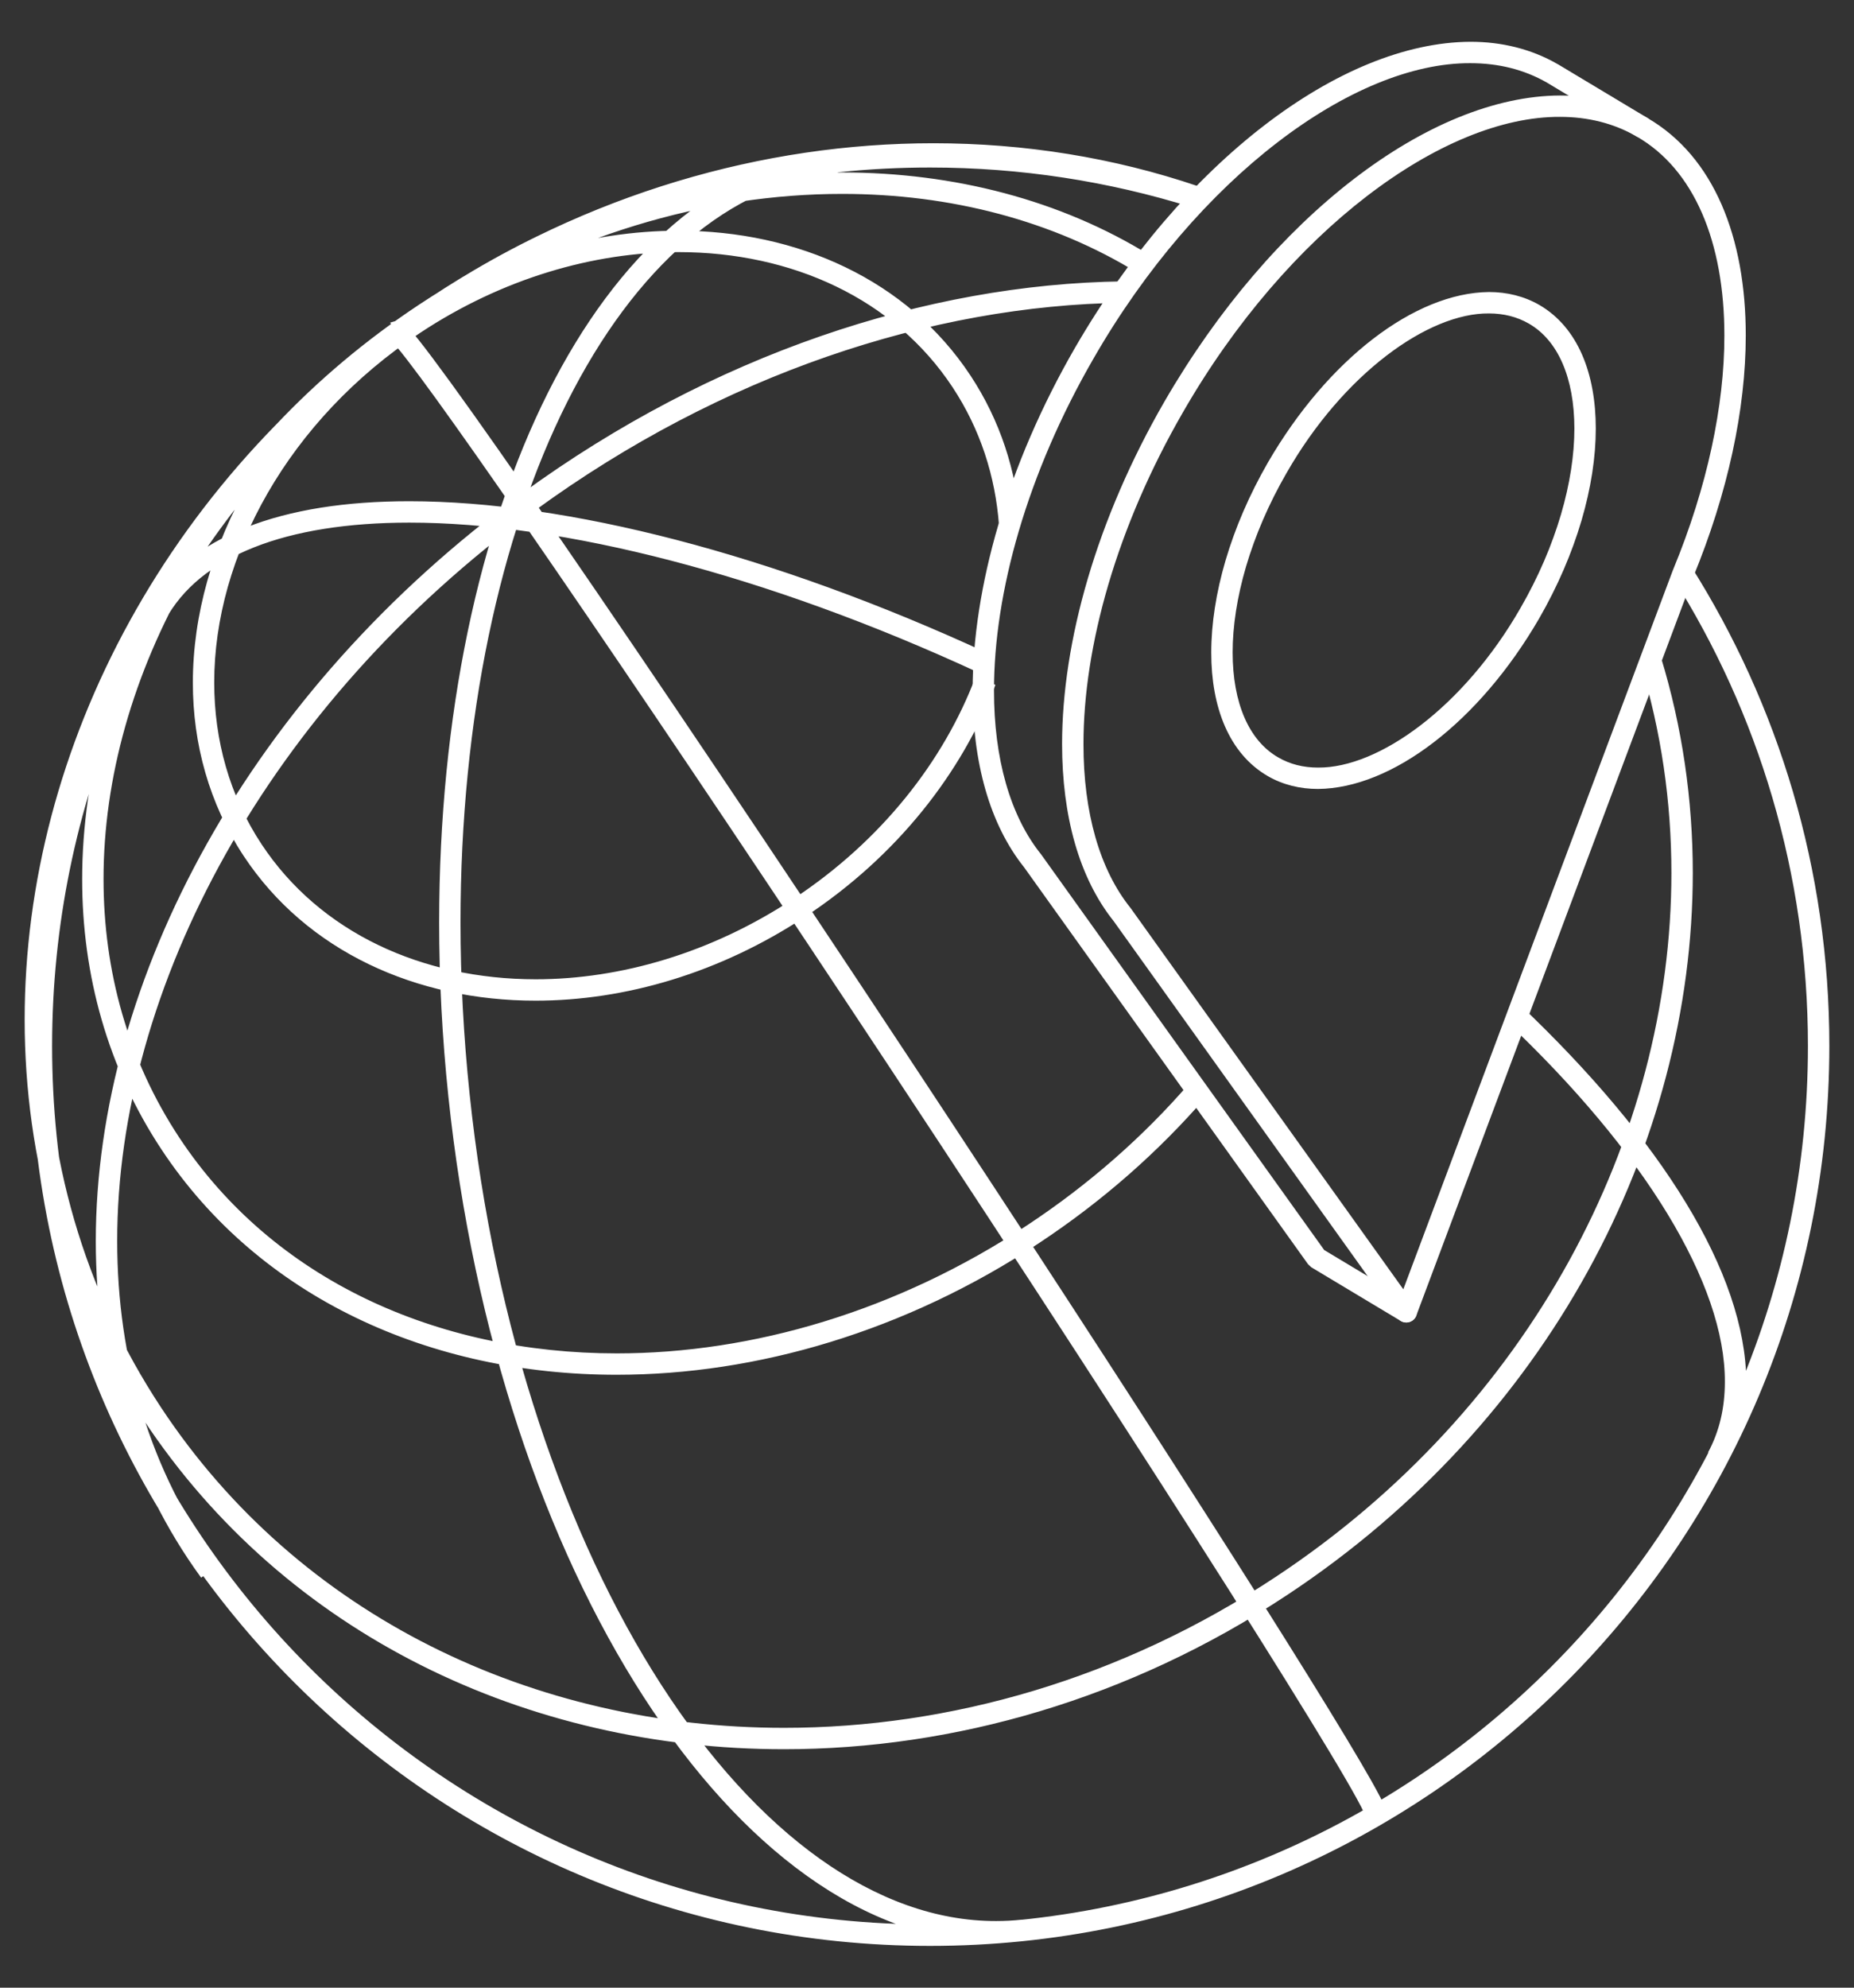 <?xml version="1.0" encoding="UTF-8" standalone="no"?><!DOCTYPE svg PUBLIC "-//W3C//DTD SVG 1.1//EN" "http://www.w3.org/Graphics/SVG/1.1/DTD/svg11.dtd"><svg width="100%" height="100%" viewBox="0 0 84 90" version="1.1" xmlns="http://www.w3.org/2000/svg" xmlns:xlink="http://www.w3.org/1999/xlink" xml:space="preserve" xmlns:serif="http://www.serif.com/" style="fill-rule:evenodd;clip-rule:evenodd;stroke-linejoin:round;stroke-miterlimit:2;"><rect x="0" y="0" width="84" height="90" fill="#333333" stroke="none"/><path d="M44.194,30.668c-1.442,3.798 -4.26,7.399 -8.226,10.017c-3.727,2.463 -7.849,3.656 -11.701,3.656c-5.136,-0.004 -9.768,-2.108 -12.418,-6.118c-1.452,-2.198 -2.143,-4.712 -2.143,-7.318c-0.003,-5.725 3.36,-11.891 9.335,-15.837c3.725,-2.46 7.847,-3.653 11.701,-3.653c5.136,0.002 9.766,2.108 12.416,6.118c1.253,1.897 1.939,4.027 2.104,6.248l0.967,-0.071c-0.177,-2.375 -0.914,-4.672 -2.263,-6.712c-2.857,-4.324 -7.832,-6.553 -13.224,-6.552c-4.053,0 -8.357,1.252 -12.236,3.816c-6.217,4.109 -9.764,10.539 -9.768,16.643c-0.002,2.777 0.739,5.485 2.303,7.853c2.859,4.324 7.832,6.553 13.226,6.551c4.051,0 8.355,-1.251 12.234,-3.815c4.132,-2.729 7.079,-6.482 8.599,-10.483l-0.906,-0.343Zm9.678,18.403c-2.055,2.371 -4.506,4.538 -7.318,6.397c-5.923,3.913 -12.479,5.812 -18.613,5.812c-8.178,-0.004 -15.581,-3.36 -19.822,-9.777c-2.323,-3.518 -3.428,-7.539 -3.428,-11.698c-0.004,-9.141 5.355,-18.944 14.849,-25.214c5.922,-3.915 12.479,-5.813 18.614,-5.811c4.917,-0.002 9.562,1.218 13.401,3.583l0.509,-0.825c-4.01,-2.472 -8.833,-3.729 -13.91,-3.729c-6.335,0.002 -13.071,1.957 -19.148,5.973c-9.737,6.436 -15.28,16.503 -15.283,26.023c-0.002,4.33 1.152,8.548 3.587,12.232c4.449,6.732 12.197,10.213 20.631,10.211c6.333,0 13.07,-1.955 19.148,-5.971c2.885,-1.908 5.401,-4.135 7.515,-6.57l-0.732,-0.636Zm20.451,-19.039c0.943,3.082 1.404,6.278 1.404,9.494c0,11.98 -6.392,24.253 -17.944,31.885c-6.971,4.608 -14.759,6.824 -22.263,6.824c-11.315,-0.002 -21.963,-5.034 -28.221,-14.502c-3.532,-5.346 -5.214,-11.418 -5.214,-17.567c-0.002,-11.981 6.392,-24.254 17.944,-31.888c6.971,-4.605 14.76,-6.822 22.263,-6.822c4.03,0 7.976,0.638 11.67,1.89l0.311,-0.917c-3.797,-1.287 -7.849,-1.943 -11.981,-1.943c-7.695,0 -15.669,2.273 -22.798,6.985c-11.813,7.807 -18.376,20.37 -18.377,32.695c0,6.325 1.733,12.59 5.373,18.1c6.455,9.77 17.434,14.939 29.03,14.937c7.693,0 15.667,-2.271 22.798,-6.983c11.813,-7.807 18.376,-20.37 18.378,-32.694c0,-3.31 -0.475,-6.602 -1.447,-9.777l-0.926,0.283Zm1.454,-3.906c3.887,6.144 6.136,13.425 6.136,21.236c0,10.986 -4.451,20.927 -11.65,28.127c-7.2,7.199 -17.141,11.65 -28.125,11.65c-10.986,0 -20.927,-4.451 -28.127,-11.65c-7.199,-7.2 -11.65,-17.141 -11.65,-28.127c0,-10.984 4.451,-20.927 11.65,-28.125c7.2,-7.199 17.141,-11.652 28.127,-11.652c4.118,0 8.092,0.627 11.828,1.788l0.287,-0.924c-3.827,-1.191 -7.897,-1.832 -12.115,-1.832c-22.504,0 -40.746,18.241 -40.746,40.745c0,22.504 18.242,40.746 40.746,40.746c22.502,0 40.744,-18.242 40.745,-40.746c0,-7.998 -2.306,-15.461 -6.289,-21.754l-0.817,0.518Zm-29.48,60.794c-0.39,0.043 -0.779,0.063 -1.169,0.063c-5.422,0.009 -10.834,-3.977 -15.171,-10.703c-4.333,-6.716 -7.562,-16.116 -8.678,-26.724c-0.279,-2.652 -0.414,-5.256 -0.414,-7.788c0,-9.231 1.787,-17.503 4.834,-23.566c3.052,-6.072 7.325,-9.882 12.276,-10.398l-0.101,-0.963c-5.412,0.573 -9.911,4.693 -13.041,10.925c-3.133,6.241 -4.934,14.646 -4.936,24.002c0,2.565 0.136,5.204 0.419,7.889c1.13,10.742 4.394,20.271 8.827,27.148c4.431,6.866 10.062,11.135 15.985,11.146c0.423,0 0.847,-0.022 1.272,-0.068l-0.103,-0.963Zm-36.401,-16.055c-3.108,-4.263 -4.586,-9.321 -4.586,-14.674c-0.005,-11.453 6.806,-24.244 18.926,-33.075c8.463,-6.169 17.972,-9.288 26.652,-9.407l-0.013,-0.969c-8.903,0.123 -18.593,3.312 -27.211,9.593c-12.333,8.994 -19.318,22.021 -19.324,33.858c0,5.53 1.535,10.802 4.773,15.244l0.783,-0.57Zm58.311,-24.659c6.309,5.96 9.964,11.947 9.942,16.364c0,1.178 -0.248,2.244 -0.761,3.194l0.853,0.461c0.596,-1.104 0.879,-2.339 0.879,-3.655c-0.022,-4.933 -3.86,-11.003 -10.248,-17.068l-0.665,0.704Zm-60.726,-18.119c0.786,-1.457 2.141,-2.554 4.021,-3.3c1.876,-0.746 4.267,-1.123 7.042,-1.123c6.898,-0.002 16.14,2.328 25.803,6.796l0.406,-0.88c-9.762,-4.51 -19.1,-6.881 -26.209,-6.885c-2.861,0 -5.366,0.384 -7.399,1.191c-2.032,0.803 -3.603,2.044 -4.519,3.742l0.855,0.459Zm10.729,-12.669l-0.257,-0.388l0,0.465l0.257,-0.077l-0.257,-0.388l0,0.465l0,-0.419l-0.208,0.367l0.208,0.052l0,-0.419l-0.208,0.367l0.083,-0.147l-0.107,0.131l0.024,0.016l0.083,-0.147l-0.107,0.131c0.05,0.035 0.342,0.366 0.724,0.865c2.748,3.557 11.63,16.552 21.936,32.147c6.017,9.104 11.403,17.409 15.287,23.531c1.94,3.06 3.504,5.576 4.581,7.368c0.539,0.896 0.956,1.613 1.233,2.12c0.14,0.254 0.245,0.458 0.309,0.598l0.066,0.152l0.006,0.019l0.285,-0.07l-0.293,0l0.008,0.07l0.285,-0.07l-0.293,0l0.458,0l-0.25,-0.377c-0.209,0.154 -0.204,0.333 -0.208,0.377l0.458,0l-0.25,-0.377l0.537,0.809c0.222,-0.164 0.222,-0.361 0.226,-0.432l-0.057,-0.276c-0.099,-0.268 -0.307,-0.661 -0.645,-1.262c-2.34,-4.139 -10.727,-17.266 -20.936,-32.715c-6.082,-9.203 -11.663,-17.496 -15.791,-23.489c-2.063,-2.997 -3.761,-5.419 -4.98,-7.095c-0.61,-0.838 -1.099,-1.491 -1.457,-1.941c-0.18,-0.226 -0.326,-0.399 -0.447,-0.529l-0.176,-0.169l-0.114,-0.081l-0.27,-0.074l-0.278,0.083l0.535,0.809Zm51.098,12.357l0.419,0.243c1.705,-2.957 2.573,-6.025 2.574,-8.616c0,-2.466 -0.799,-4.571 -2.554,-5.592c-0.693,-0.399 -1.472,-0.587 -2.283,-0.587c-3.366,0.03 -7.309,3.057 -10.012,7.708c-1.705,2.957 -2.571,6.022 -2.573,8.614c-0.002,2.466 0.798,4.57 2.555,5.592c0.691,0.401 1.47,0.586 2.28,0.586c3.367,-0.027 7.311,-3.056 10.013,-7.705l-0.419,-0.243l-0.419,-0.243c-2.564,4.472 -6.411,7.25 -9.175,7.223c-0.663,0 -1.264,-0.149 -1.797,-0.458c-1.332,-0.761 -2.067,-2.468 -2.069,-4.752c-0.002,-2.377 0.81,-5.304 2.444,-8.131c2.562,-4.471 6.408,-7.25 9.172,-7.222c0.666,0.002 1.265,0.151 1.798,0.457c1.332,0.761 2.067,2.469 2.069,4.753c0.002,2.376 -0.81,5.306 -2.442,8.13l0.419,0.243Z" style="fill:#fff;fill-rule:nonzero;"/><path d="M63.715,59.397l0.454,0.171l12.538,-33.424l-0.454,-0.169l-0.18,0.448c0.248,0.099 0.527,-0.018 0.628,-0.264c1.59,-3.849 2.393,-7.636 2.395,-10.965c0.002,-4.425 -1.432,-8.099 -4.46,-9.854c-1.195,-0.691 -2.544,-1.016 -3.961,-1.016c-5.894,0.027 -13.044,5.449 -17.915,13.855c-3.082,5.339 -4.638,10.876 -4.64,15.513c0.002,3.236 0.759,6.05 2.351,8.034l0.376,-0.305l-0.393,0.283l12.868,17.974c0.103,0.147 0.279,0.222 0.456,0.198c0.178,-0.022 0.329,-0.141 0.391,-0.308l-0.454,-0.171l0.394,-0.281l-12.867,-17.976l-0.016,-0.022c-1.404,-1.74 -2.139,-4.337 -2.137,-7.426c-0.002,-4.422 1.501,-9.82 4.509,-15.028c4.733,-8.228 11.788,-13.399 17.077,-13.372c1.272,0 2.439,0.289 3.477,0.888c2.604,1.496 3.974,4.771 3.975,9.014c0,3.172 -0.772,6.848 -2.321,10.595l0.447,0.186l0.18,-0.45l-0.375,0.005l-0.259,0.274l-12.537,33.422l0.453,0.171l0.394,-0.281l-0.394,0.281Z" style="fill:#fff;fill-rule:nonzero;"/><path d="M63.964,58.981l-3.967,-2.38l-12.81,-17.892l-0.016,-0.022c-1.402,-1.742 -2.138,-4.339 -2.136,-7.427c-0.002,-4.421 1.502,-9.821 4.51,-15.027c4.732,-8.228 11.786,-13.401 17.075,-13.372c1.274,0 2.441,0.289 3.479,0.886l0.241,-0.419l-0.248,0.415l4.052,2.432c0.23,0.137 0.527,0.064 0.665,-0.166c0.138,-0.23 0.065,-0.527 -0.165,-0.665l-4.054,-2.432l-0.008,-0.003c-1.196,-0.691 -2.543,-1.018 -3.962,-1.017c-5.892,0.028 -13.043,5.45 -17.915,13.856c-3.08,5.338 -4.638,10.874 -4.638,15.512c0,3.235 0.757,6.05 2.35,8.033l0.377,-0.303l-0.393,0.283l12.866,17.974l0.145,0.134l4.054,2.431c0.23,0.138 0.528,0.063 0.664,-0.165c0.138,-0.23 0.064,-0.528 -0.166,-0.666" style="fill:#fff;fill-rule:nonzero;"/></svg>